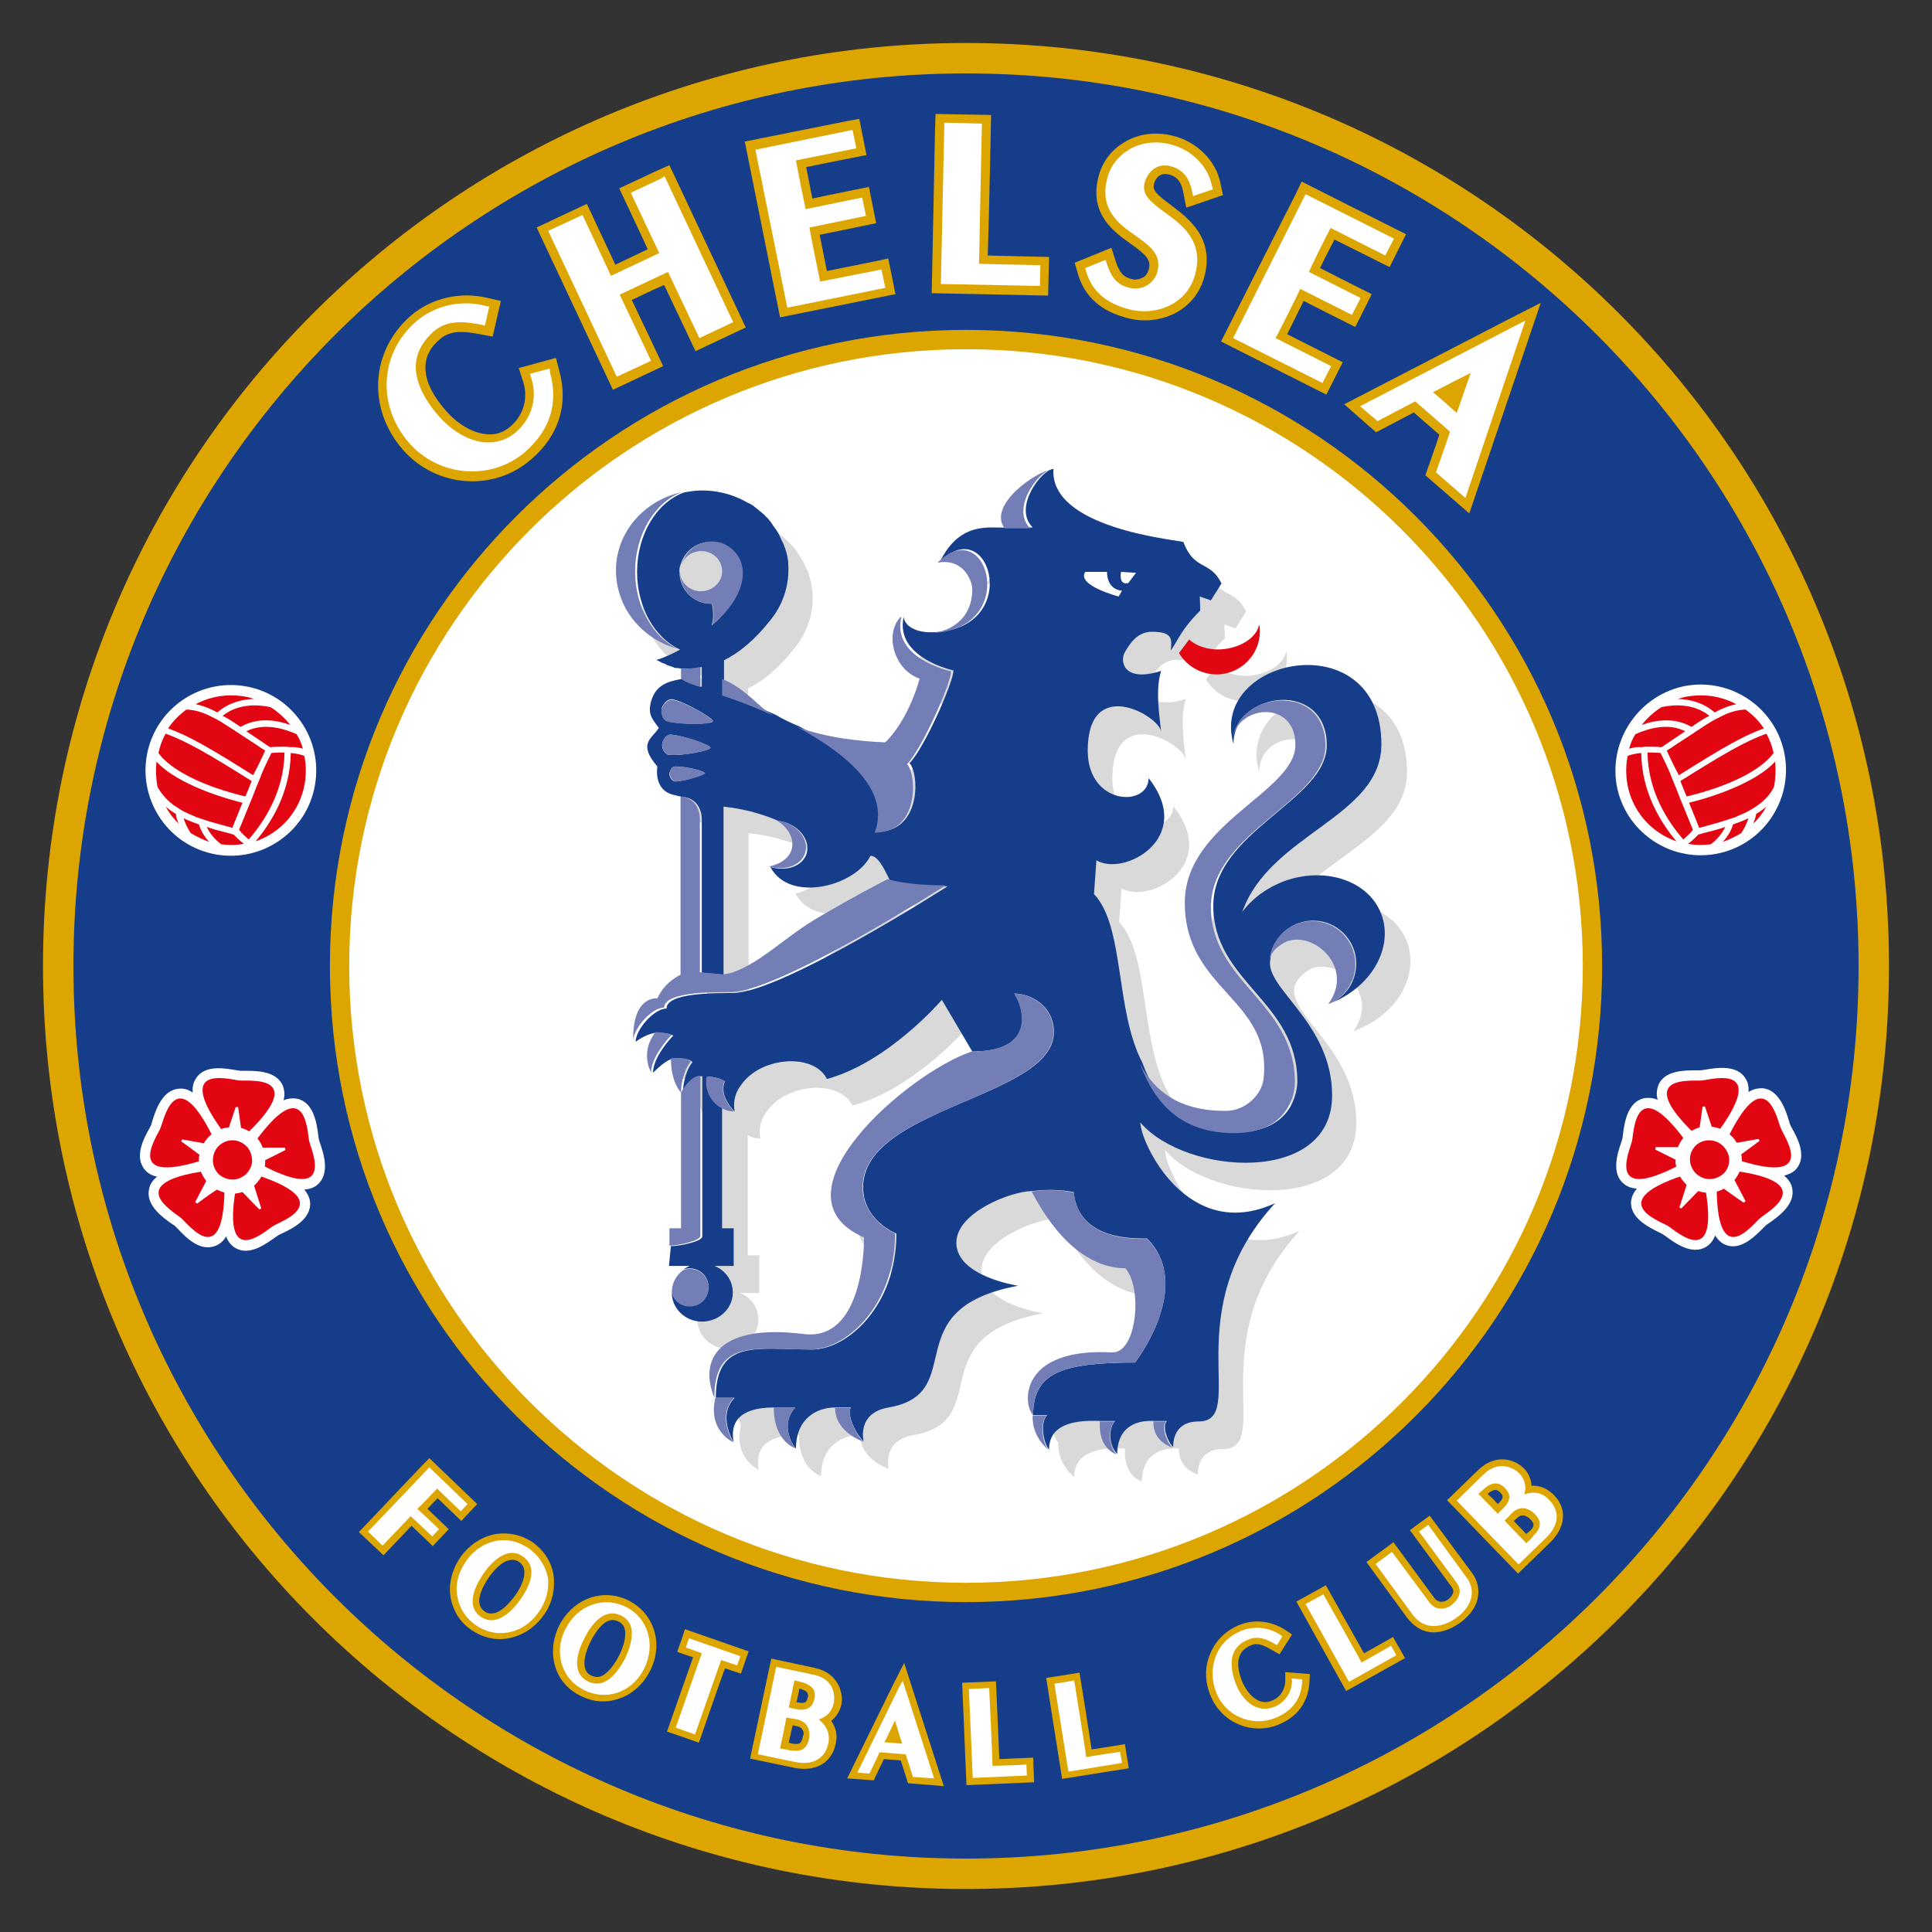 <?xml version="1.0" encoding="utf-8"?>
<!-- Generator: Adobe Illustrator 26.0.1, SVG Export Plug-In . SVG Version: 6.00 Build 0)  -->
<svg version="1.1" id="Layer_1" xmlns="http://www.w3.org/2000/svg" xmlns:xlink="http://www.w3.org/1999/xlink" x="0px" y="0px"
	 viewBox="0 0 400 400" style="enable-background:new 0 0 400 400;" xml:space="preserve">
<rect x="0" y="0" width="400" height="400" fill="#333333" stroke="none"/>
<style type="text/css">
	.st0{fill:#DDA500;}
	.st1{fill:#153D89;}
	.st2{fill:#FFFFFF;}
	.st3{fill:#D9D9D9;}
	.st4{fill:#E20613;}
	.st5{fill:#737DB6;}
</style>
<g>
	<g>
		<g>
			<g>
				<g>
					<path class="st0" d="M391.1,200c0,105.6-85.6,191.1-191.1,191.1C94.4,391.1,8.9,305.6,8.9,200C8.9,94.4,94.4,8.9,200,8.9
						C305.6,8.9,391.1,94.4,391.1,200"/>
					<path class="st1" d="M384.8,200c0,102-82.7,184.8-184.8,184.8C98,384.8,15.2,302,15.2,200C15.2,98,98,15.2,200,15.2
						C302,15.2,384.8,98,384.8,200"/>
					<path class="st0" d="M331.7,200c0,72.7-58.9,131.7-131.7,131.7c-72.7,0-131.7-58.9-131.7-131.7c0-72.7,59-131.7,131.7-131.7
						C272.7,68.3,331.7,127.3,331.7,200"/>
					<path class="st2" d="M327.7,200c0,70.5-57.2,127.7-127.7,127.7c-70.5,0-127.7-57.2-127.7-127.7S129.5,72.3,200,72.3
						C270.5,72.3,327.7,129.5,327.7,200"/>
					<path class="st0" d="M90.6,310.2c1.4,1.3,4.9,4.7,4.9,4.7l3.3-3.5l-9.9-9.5l-1.3,1.3l-13.3,14l5.1,4.8c0,0,4.3-4.5,5.8-6.1
						c1.3,1.2,4.4,4.2,4.4,4.2l3.3-3.5c0,0-3.1-3-4.4-4.2C89.3,311.5,89.8,311,90.6,310.2"/>
					<path class="st0" d="M114.6,326.1c-0.4-2.7-2-5.1-4.2-6.7c-2.3-1.6-5-2.2-7.7-1.8c-2.9,0.5-5.5,2.2-7.3,4.7
						c-1.8,2.6-2.6,5.6-2.1,8.5c0.5,2.7,1.9,5,4.2,6.6c2.3,1.6,5,2.3,7.7,1.8c2.9-0.5,5.5-2.2,7.3-4.7c1.5-2,2.2-4.4,2.2-6.7
						C114.7,327.3,114.7,326.7,114.6,326.1 M100.3,333.6c-2.3-1.6-0.4-5.1,0.9-7c1.3-1.9,4-4.8,6.3-3.2c2.4,1.7,0.2,5.5-0.9,7
						C105.5,331.9,102.7,335.3,100.3,333.6z"/>
					<path class="st0" d="M130.2,331.4c-5.3-2.7-11.5-0.5-14.4,5.1c-1.4,2.8-1.7,5.9-0.8,8.7c0.8,2.6,2.7,4.7,5.2,5.9
						c2.5,1.3,5.3,1.5,7.9,0.6c2.8-0.9,5.1-3,6.5-5.8C137.4,340.4,135.5,334.1,130.2,331.4 M124.3,347.1c-0.6,0.2-1.2,0.1-1.9-0.2
						c-1.1-0.5-1.4-1.5-1.4-2.6c0-1.5,0.7-3.3,1.3-4.5c1.1-2.1,3.2-5.4,5.7-4.1c0.7,0.3,1.1,0.8,1.3,1.4c0.4,1.3,0,3.4-1.1,5.6
						C127,345.1,125.5,346.7,124.3,347.1z"/>
					<path class="st0" d="M141.2,339.2l-1,2.8c0,0,2.5,0.9,3.3,1.1c-1,2.8-5.4,15.4-5.4,15.4l6.6,2.3c0,0,4.4-12.7,5.4-15.4
						c0.8,0.3,3.3,1.1,3.3,1.1l1.6-4.6l-13.2-4.6L141.2,339.2"/>
					<path class="st0" d="M168.6,345.3l-8.9-1.9l-0.4,1.8l-4,18.9l9.1,1.9c2.9,0.6,4.8-0.1,5.9-0.8c1.4-0.9,2.4-2.4,2.7-4.1
						c0.1-0.5,0.2-0.9,0.2-1.4c0-1.3-0.4-2.4-1.1-3.4c1-0.8,1.8-2,2.1-3.4c0.1-0.4,0.1-0.8,0.1-1.2
						C174.2,349.2,172.8,346.2,168.6,345.3 M166.2,359.7c-0.1,0.4-0.3,1-0.6,1.2c-0.3,0.2-0.9,0.2-1.6,0.1c0,0-0.3-0.1-0.7-0.2
						c0.3-1.4,0.5-2.3,0.8-3.6c0.4,0.1,0.9,0.2,0.9,0.2c1.2,0.2,1.4,1.1,1.4,1.7C166.2,359.4,166.2,359.6,166.2,359.7z M165.5,349.6
						c0.8,0.2,1.4,0.5,1.6,0.8c0.1,0.2,0.2,0.4,0.2,0.6c0,0.2,0,0.3-0.1,0.5c-0.1,0.6-0.3,1.3-1.8,1c0,0-0.2,0-0.5-0.1
						C165.2,351.3,165.3,350.8,165.5,349.6z"/>
					<path class="st0" d="M185.1,348.4l-9.7,19.8l5.5,0.4c0,0,1.5-3.2,2.1-4.4c1.2,0.1,2.3,0.2,3.5,0.3c0.4,1.3,1.5,4.7,1.5,4.7
						l7.4,0.6l-8.2-25.5L185.1,348.4"/>
					<path class="st0" d="M206.9,364.2c-0.1-2.9-0.7-16.1-0.7-16.1l-7,0.3l0.9,21.2l14-0.6l-0.2-5.1
						C213.9,363.9,208.9,364.1,206.9,364.2"/>
					<path class="st0" d="M226,362.2c-0.4-2.9-2.5-15.9-2.5-15.9l-1.8,0.3l-5.1,0.8l3.3,20.9l13.8-2.2l-0.8-5
						C233,361.1,228,361.9,226,362.2"/>
					<path class="st0" d="M266.1,348.1c-0.1,1.8-1.1,3.4-2.8,4c-0.9,0.4-1.8,0.4-2.7,0c-1.4-0.6-2.6-2.1-3.4-3.9
						c-0.9-2.2-1.1-4.1-0.5-5.5c0.4-0.9,1.2-1.6,2.4-2.1c1.3-0.5,2.5,0,4.2,1l1.6,0.9l2.6-4.1l-1.5-1c-2.8-1.8-6.3-2.2-9.3-1
						c-2.8,1.1-5,3.2-6.1,5.9c-1.2,2.7-1.2,5.8,0,8.7c2.2,5.6,8.5,8.3,14,6.1c4-1.6,6.2-4.6,6.5-8.7l0.1-1.8l-5.1-0.4L266.1,348.1"
						/>
					<path class="st0" d="M282.4,342.3c-1.4-2.5-7.9-14.1-7.9-14.1l-1.6,0.9l-4.5,2.5l10.3,18.5l12.2-6.8l-2.5-4.4
						C288.5,338.9,284.2,341.3,282.4,342.3"/>
					<path class="st0" d="M296,313.8l-1.5,1.1l-2.6,1.9l8.6,11.7c0.4,0.5,0.4,0.9,0.4,1.1c-0.1,0.6-0.7,1.3-1.3,1.7
						c-0.3,0.2-0.9,0.4-1.5,0.3c-0.4-0.1-0.8-0.3-1.1-0.7l-8.5-11.6l-5.6,4.1l8.4,11.5c1.3,1.7,2.8,2.7,4.6,3c2,0.3,4.3-0.4,6.5-2
						c4.4-3.2,4.4-7.5,2.4-10.2L296,313.8"/>
					<path class="st0" d="M321.7,309.5c-1.3-1.3-2.9-2-4.6-1.9c-0.1-1.3-0.6-2.6-1.6-3.6c-1.8-1.8-5.7-3.2-9.4,0.3l-6.5,6.3
						l14.7,15.2l6.7-6.5c2.1-2.1,2.6-4.1,2.6-5.3C323.7,312.5,323,310.8,321.7,309.5 M310.6,309c0.2,0.2,0.5,0.5,0.5,0.9
						c0,0.3-0.2,0.7-0.7,1.2c0,0-0.1,0.1-0.3,0.3c-0.8-0.9-1.2-1.3-2.1-2.1C309.5,308,310.1,308.5,310.6,309z M314.1,314.3
						c1.2-1.2,2.3-0.1,2.7,0.2c0.3,0.3,0.7,0.8,0.7,1.2c0,0,0,0,0,0c0,0.4-0.3,0.9-0.9,1.4c0,0-0.3,0.2-0.6,0.5
						c-1-1-1.6-1.7-2.6-2.7C313.7,314.6,314.1,314.3,314.1,314.3z"/>
					<path class="st2" d="M90.5,308.2c0.6,0.6,4.9,4.7,4.9,4.7l1.4-1.5l-7.9-7.6l-0.3,0.3l-12.4,13l3,2.9c0,0,5.3-5.5,5.8-6.1
						c0.6,0.5,4.5,4.2,4.5,4.2l1.4-1.5c0,0-3.9-3.7-4.5-4.2C87,311.9,90,308.7,90.5,308.2"/>
					<path class="st2" d="M109.5,320.6c-2-1.4-4.3-2-6.6-1.6c-2.5,0.4-4.8,1.9-6.4,4.2c-1.6,2.3-2.3,4.9-1.8,7.4
						c0.4,2.3,1.7,4.4,3.7,5.8c2,1.4,4.3,2,6.7,1.6c2.5-0.4,4.8-1.9,6.4-4.2c1.3-1.8,2-3.9,2-5.9c0-0.5,0-1-0.1-1.5
						C112.8,324,111.5,322,109.5,320.6 M107.7,331.2c-1.3,1.9-4.8,5.9-8.2,3.5c-3.4-2.4-0.7-7,0.6-8.9c1.3-1.9,4.8-6,8.2-3.5
						C111.8,324.7,109.1,329.3,107.7,331.2z"/>
					<path class="st2" d="M129.6,332.7c-4.6-2.3-10-0.4-12.5,4.5c-1.3,2.5-1.5,5.2-0.7,7.6c0.7,2.2,2.3,4,4.5,5.1
						c2.2,1.1,4.6,1.3,6.8,0.6c2.4-0.8,4.5-2.6,5.7-5.1C135.8,340.5,134.2,335,129.6,332.7 M121.7,348.1c-3.8-1.9-1.8-6.9-0.7-8.9
						c1-2.1,3.8-6.6,7.6-4.7c1,0.5,1.7,1.2,2,2.2c0.7,2.3-0.5,5.2-1.2,6.7c-0.8,1.5-2.4,4.2-4.7,5
						C123.7,348.7,122.7,348.6,121.7,348.1z"/>
					<path class="st2" d="M142.5,339.6l-0.5,1.5c0,0,2.6,0.9,3.3,1.2c-0.3,0.8-5.4,15.4-5.4,15.4l4,1.4c0,0,5.1-14.6,5.4-15.4
						c0.7,0.2,3.3,1.1,3.3,1.1l0.7-1.9l-10.6-3.7L142.5,339.6"/>
					<path class="st2" d="M168.3,346.7l-7.6-1.6l-0.1,0.5l-3.7,17.6l7.7,1.6c2,0.4,3.6,0.2,4.8-0.6c1.1-0.7,1.8-1.8,2.1-3.3
						c0.1-0.4,0.1-0.8,0.1-1.1c0-1.5-0.8-2.8-2.1-3.8c1.6-0.5,2.7-1.6,3.1-3.3c0.1-0.3,0.1-0.6,0.1-0.9
						C172.8,349.9,171.9,347.4,168.3,346.7 M165.7,348.2c1.3,0.3,2.1,0.8,2.6,1.4c0.3,0.4,0.4,0.9,0.4,1.4c0,0.3,0,0.5-0.1,0.8
						c-0.5,2.3-2.4,2.3-3.5,2.1c0,0-1.2-0.2-1.8-0.4c0.2-0.7,1-4.9,1.2-5.6C165,348,165.7,348.2,165.7,348.2z M165.1,356
						c2.1,0.5,2.5,2.1,2.5,3.2c0,0.4-0.1,0.8-0.1,0.8c-0.2,1-0.6,1.7-1.2,2.1c-0.6,0.4-1.5,0.5-2.7,0.3c0,0-1.4-0.3-2.1-0.4
						c0.2-0.8,1.2-5.6,1.3-6.4C163.5,355.7,165.1,356,165.1,356z"/>
					<path class="st2" d="M186.3,349l-8.8,18l2.5,0.2c0,0,1.9-3.9,2.1-4.4c0.5,0,4.8,0.4,5.4,0.4c0.2,0.5,1.5,4.7,1.5,4.7l4.4,0.3
						l-6.5-20.2L186.3,349 M185.3,356.2c0.4,1.4,1.2,4,1.5,4.8c-0.9-0.1-2.9-0.2-3.7-0.3C183.5,360,184.7,357.5,185.3,356.2z"/>
					<path class="st2" d="M205.5,365.6c0-0.9-0.7-16.1-0.7-16.1l-0.4,0l-3.8,0.2l0.8,18.4l11.2-0.5l-0.1-2.3
						C212.6,365.4,206.4,365.6,205.5,365.6"/>
					<path class="st2" d="M224.9,363.8c-0.1-0.9-2.5-15.9-2.5-15.9l-0.4,0.1l-3.7,0.6l2.9,18.2l11.1-1.8l-0.4-2.3
						C231.8,362.7,225.7,363.6,224.9,363.8"/>
					<path class="st2" d="M267.5,348.1c-0.1,2.4-1.5,4.4-3.7,5.3c-1.3,0.5-2.5,0.5-3.8,0c-1.7-0.7-3.2-2.4-4.1-4.7
						c-1-2.6-1.2-4.8-0.5-6.5c0.6-1.3,1.6-2.2,3.2-2.8c2-0.8,3.9,0.1,5.4,1l0.4,0.2l1.1-1.8l-0.4-0.3c-2.4-1.6-5.4-1.9-8-0.9
						c-2.5,1-4.4,2.8-5.3,5.1c-1,2.4-1,5.1,0,7.7c1.9,4.9,7.4,7.2,12.2,5.3c3.5-1.4,5.4-3.9,5.6-7.5l0-0.5l-2.2-0.2L267.5,348.1"/>
					<path class="st2" d="M281.9,344.2c-0.4-0.8-7.9-14.1-7.9-14.1l-0.4,0.2l-3.3,1.8l9,16.1l9.8-5.5l-1.1-2
						C288,340.8,282.6,343.8,281.9,344.2"/>
					<path class="st2" d="M295.7,315.7l-0.4,0.3l-1.5,1.1l7.8,10.6c0.5,0.7,0.7,1.4,0.6,2.1c-0.2,1.3-1.3,2.2-1.8,2.6
						c-0.5,0.4-1.6,0.8-2.5,0.6c-0.8-0.1-1.5-0.6-2-1.3l-7.7-10.4l-3.4,2.5l7.6,10.4c1,1.4,2.3,2.2,3.7,2.4c2.3,0.3,4.4-0.9,5.5-1.7
						c3.7-2.7,3.7-6.1,2.1-8.2L295.7,315.7"/>
					<path class="st2" d="M320.7,310.5c-1.4-1.5-3.2-1.8-5.1-1.1c0.1-0.4,0.2-0.9,0.2-1.3c0-1.1-0.4-2.2-1.3-3.1
						c-1.2-1.2-4.3-2.7-7.4,0.3l-5.5,5.4l12.8,13.2l5.7-5.5c1.4-1.4,2.2-2.9,2.2-4.3C322.3,312.8,321.8,311.6,320.7,310.5
						 M312.5,309.9c0,0.9-0.6,1.7-1.1,2.2c0,0-0.8,0.8-1.3,1.3c-0.5-0.5-3.5-3.6-4-4.1c0.3-0.3,0.9-0.8,0.9-0.8
						c1.7-1.7,3.3-1.8,4.6-0.4C312.2,308.7,312.5,309.4,312.5,309.9z M316,319.5c-0.5-0.5-4-4.1-4.5-4.7c0.5-0.4,1.6-1.6,1.6-1.6
						c2.3-2.2,4.5,0.1,4.6,0.2c0.7,0.7,1.1,1.4,1.1,2.1c0,0,0,0,0,0c0,0.8-0.4,1.6-1.3,2.4C317.6,318,316.5,319.1,316,319.5z"/>
					<path class="st0" d="M115.1,74.1l-7.7,2.1l0.9,2.8c1.1,3.4,0.1,6.9-2.5,9.2c-1.5,1.3-3.1,1.9-5,1.7c-2.8-0.2-6-2-8.5-4.9
						c-3-3.4-4.4-6.6-4.2-9.4c0.1-2,1.1-3.8,3-5.4c2.1-1.8,4.7-1.7,8.3-1l2.6,0.5l1.7-7.4l-2.7-0.6c-5.7-1.4-11.7,0-16,3.7
						c-8.3,7.3-9,19.2-1.6,27.7c6.9,7.9,18.9,8.8,26.7,1.9c5.6-4.9,7.6-11.2,5.7-18.2L115.1,74.1"/>
					<path class="st0" d="M136.1,35.3l-7.9,3.7c0,0,4.4,9.3,5.9,12.6c-2.3,1.1-4.4,2.1-6.7,3.2c-1.5-3.2-5.9-12.6-5.9-12.6
						l-10.4,4.9l15.8,33.6l10.4-4.9c0,0-4.9-10.4-6.5-13.7c2.3-1.1,4.4-2.1,6.7-3.1c1.6,3.4,6.5,13.7,6.5,13.7l10.4-4.9l-15.8-33.6
						L136.1,35.3"/>
					<path class="st0" d="M171.2,56.1c-0.5-2.5-1-5-1.5-7.5c3.2-0.6,11.7-2.4,11.7-2.4l-1.5-7.5c0,0-8.5,1.7-11.7,2.4
						c-0.5-2.3-0.8-4.2-1.3-6.5c3.3-0.7,12.5-2.5,12.5-2.5l-1.5-7.5l-2.7,0.5l-21,4.2l7.3,36.4l23.9-4.8l-1.5-7.4
						C183.9,53.6,174.6,55.4,171.2,56.1"/>
					<path class="st0" d="M205.2,23.8l-11.5-0.2l-0.1,2.8l-0.7,34.3l24.1,0.5l0.2-8c0,0-9.3-0.2-12.7-0.3
						C204.7,48.3,205.2,23.8,205.2,23.8"/>
					<path class="st0" d="M242.5,42.5c-3-2.2-3.9-3.1-3.6-4.3c0.1-0.6,0.8-2.6,3-2.1c1.3,0.3,2.6,1,3.1,3.8l0.6,3.1l7.6-2.6
						l-0.5-2.4c-0.9-4.7-4.9-8.7-9.9-9.9c-3.6-0.9-7.2-0.4-10.1,1.4c-2.7,1.6-4.6,4.2-5.3,7.2c-1.9,7.6,3.2,11.3,6.6,13.7
						c3.5,2.5,4.4,3.5,3.8,5.5c-0.2,0.6-0.5,1.2-1.1,1.5c-0.7,0.4-1.6,0.6-2.3,0.4c-1.8-0.4-2.6-1.3-3.4-3.7l-0.9-2.8l-7.6,3.1
						l0.7,2.4c1.4,4.7,4.8,7.7,10.4,9.1c6.3,1.6,13.9-1.3,15.8-8.8C251.4,49.1,246,45.2,242.5,42.5"/>
					<path class="st0" d="M269.9,62.3c2.9,1.5,10.7,5.4,10.7,5.4l3.4-6.8c0,0-7.8-3.9-10.7-5.4c1-2.1,1.9-3.8,3-5.9
						c3,1.5,11.4,5.7,11.4,5.7l3.4-6.8l-21.6-10.9l-1.2,2.5l-15.5,30.6l21.8,11L278,75c0,0-8.5-4.3-11.5-5.8
						C267.6,66.9,268.8,64.6,269.9,62.3"/>
					<path class="st0" d="M312.9,65.8l-34.6,17.9l6.6,5.8c0,0,5.7-3,7.8-4.1c1.5,1.3,3.8,3.3,5.3,4.6c-0.7,2.2-2.9,8.4-2.9,8.4
						l9.1,7.9l14.8-43.6L312.9,65.8"/>
					<path class="st2" d="M113.8,76.3l-4.1,1.1l0.3,0.9c1.3,4.1,0.1,8.3-3.1,11.1c-1.8,1.6-4,2.3-6.3,2.2c-3.3-0.2-6.9-2.2-9.8-5.5
						c-3.3-3.8-4.9-7.5-4.7-10.7c0.2-2.5,1.4-4.7,3.6-6.7c2.9-2.6,6.6-2.1,9.8-1.5l0.9,0.2l0.9-3.9l-0.9-0.2
						c-5.1-1.3-10.5,0-14.3,3.3c-7.5,6.6-8.1,17.4-1.4,25.1c6.2,7.1,17.1,7.9,24.1,1.8c5.1-4.5,6.8-10,5.1-16.3L113.8,76.3"/>
					<path class="st2" d="M136.8,37l-6.2,2.9c0,0,5.2,11.1,5.9,12.5c-1.3,0.6-8.7,4.1-10,4.7c-0.7-1.5-5.9-12.6-5.9-12.6l-7.1,3.3
						l14.2,30.2l7.1-3.3c0,0-5.8-12.3-6.5-13.7c1.3-0.6,8.7-4.1,10-4.7c0.7,1.5,6.5,13.7,6.5,13.7l7-3.3l-14.2-30.2L136.8,37"/>
					<path class="st2" d="M169.8,58.3c-0.3-1.5-2-9.7-2.2-11.2c1.5-0.3,11.7-2.4,11.7-2.4l-0.8-3.8c0,0-10.2,2.1-11.7,2.4
						c-0.3-1.4-1.8-8.7-2-10.1c1.6-0.3,12.5-2.5,12.5-2.5l-0.8-3.8l-20.1,4.1l6.6,32.7l20.3-4.1l-0.8-3.8
						C182.4,55.8,171.4,58,169.8,58.3"/>
					<path class="st2" d="M203.3,25.6l-7.8-0.2l0,0.9l-0.7,32.5l20.5,0.4l0.1-4.3c0,0-11.1-0.2-12.7-0.3
						C202.7,53,203.3,25.6,203.3,25.6"/>
					<path class="st2" d="M242.3,34.4c2.5,0.6,3.9,2.3,4.5,5.2l0.2,1l4.1-1.4l-0.2-0.8c-0.8-4-4.2-7.4-8.5-8.5
						c-3.1-0.8-6.2-0.4-8.7,1.1c-2.3,1.4-3.9,3.5-4.5,6.1c-1.6,6.4,2.6,9.4,5.9,11.7c3.4,2.4,5.4,4.1,4.5,7.5
						c-0.3,1.4-1.3,2.2-2,2.7c-1.1,0.7-2.5,0.9-3.7,0.6c-2.5-0.6-3.7-1.9-4.7-4.9l-0.3-0.9l-4.2,1.7l0.2,0.8c1.2,4,4.2,6.6,9.1,7.8
						c5.4,1.3,11.9-1.1,13.5-7.5c1.7-6.7-2.7-10-6.3-12.6c-3-2.2-4.9-3.7-4.2-6.2C237.6,35.6,239.5,33.7,242.3,34.4"/>
					<path class="st2" d="M275.5,47.2c1.4,0.7,11.3,5.7,11.3,5.7l1.8-3.5l-18.3-9.2l-0.4,0.8l-14.6,29l18.5,9.3l1.8-3.5
						c0,0-10.1-5.1-11.5-5.8c0.7-1.3,4.5-8.8,5.1-10.2c1.4,0.7,10.7,5.4,10.7,5.4l1.8-3.5c0,0-9.3-4.7-10.7-5.4
						C271.5,55.1,274.8,48.4,275.5,47.2"/>
					<path class="st2" d="M313.8,67.4l-32.2,16.7l3.6,3.1c0,0,6.8-3.6,7.8-4.1c0.8,0.7,6.5,5.6,7.2,6.3c-0.3,1-2.9,8.4-2.9,8.4
						l6.1,5.3l12.4-36.7L313.8,67.4 M296.7,81.2c1.5-0.8,5.4-2.8,7.8-4c-0.9,2.5-2.3,6.7-2.9,8.3C300.4,84.4,297.9,82.2,296.7,81.2z
						"/>
					<path class="st3" d="M291.3,195c-2.6-7-11.7-10-20.3-6.8c-3.6,1.3-6.5,3.6-8.5,6.3c5.7-16.2,28.8-19.6,28.8-34.7
						c0-25.3-35.9-18.2-30.6,0c0-8.2,13.1-9.8,13.1,0c0,9.8-22.9,16.2-22.9,32.7c0,18.2,18.2,19.9,16.3,36.5
						c-0.3,2.9-3.4,6.6-7.9,6.6c-27.9,0-17.9-34.3-27.6-44.7l0.5-7c5.6,3.4,20.6-4.6,10.7-17c0,6.1-12.6,5.7-12.6-5.7
						c0-15.5,14.5-7.4,15.2-4c-0.7-5.6-1-9.2,0-12.5c-7.8,2.5-8.5-2-7.5-3.7c1.1-2,2.6-4.4,5.7-4.4c1.6,0,2.6,0.2,3.2,0.6
						c1,0.7,1.7-0.9,1.5,0.6c0.8-1.3,0.5,0.3,1.3-1c0.8-1.3,1.9-2.7,3.9-4.6l-0.1-2.9l2.3,0.8l2.2-3.5c-2.4-4.9-5.6-2.5-7.9-8.6
						c-2-0.5-32.6,2.8-31.8-9.4c-2.5,0-8.4,1.4-4.8,6.4c-2.9,0.3-4.9-2.9-9.2,5.9c5.4-1,2.6,5,2.6,6.7c0,11.1-14.8,10.9-14.8,5.7
						c-3.6,3.5-1.5,11,3.8,12.9c0,0-2,8.1-7.1,13.2c-7.5-0.3-19.5-1.6-26.5-8.1c-3-2.8-5.4-4.4-7.4-5.1v-3.7c3-1.4,6.2-4,9.6-8.3
						c2.6-3.2,4.1-7.3,3.7-11.7c-0.1-0.5-0.1-1-0.2-1.5c0-0.2-0.1-0.3-0.1-0.5c-0.1-0.4-0.2-0.7-0.3-1c0-0.2-0.1-0.3-0.1-0.5
						c-0.1-0.3-0.2-0.7-0.4-1c-0.1-0.1-0.1-0.3-0.2-0.4c-0.2-0.4-0.4-0.9-0.6-1.3c-0.1-0.2-0.2-0.3-0.3-0.5
						c-0.2-0.3-0.3-0.5-0.5-0.8c-0.1-0.2-0.3-0.4-0.4-0.6c-0.1-0.2-0.3-0.4-0.4-0.6c-0.2-0.2-0.3-0.4-0.5-0.6
						c-0.1-0.1-0.2-0.3-0.4-0.4c-0.4-0.5-0.9-0.9-1.4-1.4c0,0-0.1-0.1-0.1-0.1c-0.3-0.2-0.6-0.5-0.9-0.7c-0.1-0.1-0.2-0.1-0.2-0.2
						c-0.3-0.2-0.6-0.4-1-0.6c0,0,0,0-0.1,0c-3.2-1.9-7-2.9-11-2.6c-9.7,0.8-16.9,8.9-16.1,18.1c0.6,7.2,5.9,12.9,12.8,14.7
						c-2.4,1.3-4.5,2.1-4.9,2.1c0.1,0,0.2,0.1,0.3,0.2c0,0,0.1,0,0.1,0.1c0.1,0.1,0.2,0.1,0.3,0.2c0,0,0.1,0,0.1,0
						c0.2,0.1,0.3,0.2,0.5,0.2c0,0,0.1,0,0.1,0c0.2,0.1,0.3,0.2,0.5,0.2c0,0,0.1,0,0.2,0.1c0.4,0.2,0.9,0.3,1.4,0.5
						c0.1,0,0.2,0,0.2,0.1c0.2,0.1,0.4,0.1,0.6,0.2c0.1,0,0.1,0,0.2,0c0.3,0.1,0.6,0.1,0.9,0.1c0,0,0.1,0,0.1,0v2.1
						c-0.1,0-0.2,0-0.3,0.1c-3.2,0.5-5.2,1.5-6.1,4.3c-0.9,2.8,0,3.8,1.5,5.8c-1.2,2.2-4.5,3.1-0.3,8c-0.3,1.9,0.1,4.8,2.8,5.7
						c0.9,0.3,1.6,0.5,2.4,0.6l0,36.9c-2.7,1.4-4,3.2-4.8,4.9c0,0-2.2-4.8-2,4.7c2.5-1.9,1.5,2.2,1.5,2.2c-3.4,4.3,0.9,4.1,0.9,4.1
						c2.9-2.9,2.3,1.3,2.3,1.3c0,5.1,2.1,7.1,2.1,7.1v28.1l-2.5,0l0,7.8l4.3,0c-2.4,1-4,3.4-3.8,6c0.3,3.3,3.3,5.8,6.8,5.5
						c3.5-0.3,6.1-3.2,5.8-6.5c-0.2-2.3-1.7-4.2-3.8-5l4,0l0-7.8l-2.4,0l0-24.9c0.5,0.3,1,0.5,1.6,0.6c0.2,0,0.5,0.1,0.7,0.1
						c0.1,0,0.2,0,0.3,0c-0.6-3.3,1.3-5.5,1.3-5.5c1-1.5,2.5-2.7,4.1-3.5c5-2.5,11.7-1.9,13.7,2.2c12.8-3.4,23.8-16.2,23.8-16.2
						l6.3,10.7c-13.4,4.5-42.4,29.8-22.2,38.5c0,2.5-0.3,21.5-12.5,20c-17.5-2.2-21.8,5.1-18.5,13.2c-1.6,6.9,3.7,9.2,3.7,9.2
						c-0.8-4,1.1-7.2,8.3-7.2c0,7.2,4.6,8.5,4.6,8.5c0-6.2,4.3-8.5,8.1-8.5c0,5.1,5.9,7,5.9,7s-1.5-5.9,5.2-7
						c16.9-3,1-20.4,26.8-25.2c0,0-12.8-1.9-12.8-8.9c0-6.4,11.6-10.7,15.6-10.7c8.2,15.7,17.1,15.8,19.4,15.9
						c3.6,4.1,2.4,17.7-2.8,17.5c-19.2-1-18.5,10.6-16.3,13c-0.2,4.5,3.3,7.1,3.3,7.1c0-4.9,4.6-6.2,10.5-5.9
						c-0.3,5.9,3.5,6.8,3.5,6.8c0.1-6,4.5-7,7.7-6.8c-0.2,4.2,3.9,5.4,3.9,5.4s-0.4-5.3,5.2-5.3c10.6,0-4.8-22.7,15.9-45.2
						c-18.2,8.4-27.9-12.6-27.9-16.7c9.3,10.9,39.6,13.1,39.6-5.6c0-17.8-19.6-24.5-10.4-31.3c5.3-4,15.8,4,9.8,12.3
						C289.2,210.3,293.9,202,291.3,195 M175.1,195.5c-6.9,4-11.5,9.1-17.7,11.4c-0.9,0.3-1.7,0.4-2.4,0.4v-34.8
						c1.7,0.2,6,0.7,11,2.8c5,2.7,5,8.3-1.3,9.7c4,7.6,17.7,3.9,20.7-2.3c1.5-0.1,2.8,2.5,4,5C187.5,188.6,183.5,190.6,175.1,195.5z
						 M251.8,137.8c-0.8,1-1.5,2-2.1,2.9c1.7,2.9,5,4.7,8.6,4.4c5-0.5,8.6-4.9,8.1-9.8c0-0.2-0.1-0.3-0.1-0.5
						c-0.5,2.6-3.6,4.7-7.4,5.1C256,140.1,253.4,139.3,251.8,137.8z"/>
					<path class="st1" d="M141.1,116.8C141.1,116.8,141.1,116.9,141.1,116.8L141.1,116.8c0.1-0.2,0.1-0.3,0.2-0.5
						C141.2,116.5,141.1,116.7,141.1,116.8 M141.4,262.9C141.4,262.9,141.4,262.9,141.4,262.9L141.4,262.9
						C141.4,262.9,141.4,262.9,141.4,262.9z M141.2,102L141.2,102L141.2,102z M138.5,262.1l4.3,0c-0.5,0.2-1,0.5-1.4,0.8
						c0.4-0.2,0.9-0.3,1.4-0.3c2.2,0,3.9,1.7,3.9,3.9c0,2.1-1.7,3.9-3.9,3.9c-1.7,0-3.2-1.1-3.7-2.7v0.4c0.3,3.3,3.3,5.8,6.8,5.5
						c3.5-0.3,6.1-3.2,5.8-6.5c-0.2-2.3-1.7-4.2-3.8-5l4,0l0-7.8l-2.4,0v-24.9c-2.3-1.2-3.6-3.8-3.1-6.5c1.5,0,2.8,0.4,3.7,1
						c-1.4,3,2,6.2,2,6.2c-0.6-3.3,1.3-5.4,1.3-5.4c1-1.5,2.5-2.7,4.1-3.5c5-2.5,11.7-1.9,13.7,2.2C184,219.9,195,207,195,207
						l6.3,10.7c14.8,0,9.6-11.1,8.7-12c3.4,0,8.2,2.5,8.2,8c0,13.6-39.5,15.5-39.5,32.1c0,6.9,6.9,9.6,6.9,9.6
						c0,15.1-10.3,24-17.4,24c-11.3,0-20-2.3-20,10h3.9c-3.7,3.7-0.2,9.2-0.2,9.2c-0.8-4,1.1-7.2,8.3-7.2h4.5
						c-2.9,2.9-1.2,7.2,0.1,8.5c0-6.2,4.3-8.5,8.1-8.5c1.4,0,3.3,0,3.3,0c-0.9,0.9,0.5,4.9,2.6,7c0,0-1.5-5.9,5.2-7
						c16.9-3,1-20.4,26.8-25.2c0,0-12.8-1.9-12.8-8.9c0-6.4,11.6-10.7,15.6-10.7c3.1-0.4,6.1-0.3,8.7,0.2c1,10.1,12.7,9.6,15.2,9.6
						c9.8,9.9-2.5,25.7-2.5,25.7c-15.1,0-21.1,2.1-21.1,10.9h2.9c-1.6,1.6-0.7,6,0.4,7.1c0-4.9,4.6-6.2,10.6-5.9h3.1
						c-1.5,1.5-1.3,5.2,0.4,6.8c0.1-6,4.5-7,7.7-6.8h2.6c-1,1,0,4.1,1.3,5.4c0,0-0.4-5.3,5.2-5.3c10.6,0-4.8-22.7,15.9-45.2
						c-18.2,8.4-27.9-12.6-27.9-16.7c9.3,10.9,39.7,13.1,39.7-5.6c0-15.1-14-22.2-12.8-28.1c0.4-4.6,4.2-8.1,8.9-8.1
						c4.9,0,8.9,4,8.9,8.9c0,3.8-2.3,7-5.6,8.3c0,0,0,0,0,0c0,0,0,0,0,0c8.6-3.2,13.4-11.5,10.8-18.5c-2.6-7-11.7-10-20.3-6.8
						c-3.6,1.4-6.5,3.6-8.5,6.3c5.7-16.2,28.8-19.6,28.8-34.7c0-25.3-35.9-18.2-30.6,0c0-0.3,0-0.5,0-0.8c0.9-10.3,19.3-12.4,19.3,1
						c0,11.4-23.5,17.8-23.5,33.2c0,15.8,17.4,19.8,17.4,36.4c0,2-1,10.5-12.6,10.5c-11.1,0-16.5-6.2-19.5-14.4l0,0
						c-5.7-11-3.6-28.1-10-34.9l0.5-7c5.6,3.5,20.6-4.6,10.8-17c0,6.1-12.6,5.7-12.6-5.7c0-15.5,14.5-7.4,15.2-4
						c-0.7-5.6-1-9.2,0-12.5c-7.8,2.5-8.5-2-7.6-3.7c1.1-2,2.7-4.4,5.7-4.4c4.4,0,4.1,1.6,3.9,3.9c1.7-2.5,2.2-4.4,6.1-8.3l-0.1-2.9
						l2.3,0.8l2.2-3.5c-2.4-4.9-5.6-2.5-7.9-8.6c-2-0.5-27.7-2.9-26.9-15.1c-2.3,0-8.5,7.9-4.3,12.1c0,0-3.3,0-5.4,0
						c-2.9,0.3-9.5-1.7-13.8,7.1c10.6-10.6,17.4,14.6-2,14.6v0l0,0c-2.9,0-5.3-1.2-5.5-3.2c-1.9,8.5,10.3,11.1,10.3,11.1
						c0,2.5-6.1,16.2-9.1,19.2c2,2,2.6,14.2-6.7,14.2c3.4-9.1-6.5-16.7-16.1-21.8c0,0,0,0,0,0c-1.7-0.7-3.4-1.5-4.9-2.4
						c-5.9-2.7-10.7-4.2-10.7-4.2v-7.1c3-1.5,6.2-4,9.6-8.3c2.6-3.2,4-7.3,3.7-11.7c0-0.5-0.1-1-0.2-1.5c0-0.2-0.1-0.3-0.1-0.5
						c-0.1-0.4-0.2-0.7-0.3-1c0-0.2-0.1-0.3-0.2-0.5c-0.1-0.3-0.2-0.7-0.4-1c-0.1-0.1-0.1-0.3-0.2-0.4c-0.2-0.4-0.4-0.9-0.6-1.3
						c-0.1-0.2-0.2-0.3-0.3-0.5c-0.2-0.3-0.3-0.5-0.5-0.7c-0.1-0.2-0.3-0.4-0.4-0.6c-0.1-0.2-0.3-0.4-0.4-0.6
						c-0.2-0.2-0.3-0.4-0.5-0.6c-0.1-0.1-0.2-0.3-0.4-0.4c-0.4-0.5-0.9-0.9-1.4-1.3c-0.1,0-0.1-0.1-0.1-0.1
						c-0.3-0.2-0.6-0.5-0.9-0.7c-0.1-0.1-0.2-0.1-0.2-0.2c-0.3-0.2-0.6-0.4-1-0.6c0,0,0,0-0.1,0c-3.2-1.9-7-2.9-11-2.6
						c-0.9,0.1-1.7,0.2-2.5,0.4c-5.6,2.1-9.6,8.7-9.6,16.4c0,7.3,3.6,13.5,8.7,16c0.1,0,0.1,0,0.2,0.1c-2.4,1.3-4.5,2.1-4.9,2.1
						c0.1,0.1,0.2,0.1,0.3,0.2c0,0,0.1,0,0.1,0c0.1,0.1,0.2,0.1,0.3,0.2c0,0,0.1,0,0.1,0c0.1,0.1,0.3,0.2,0.5,0.3c0,0,0.1,0,0.1,0
						c0.2,0.1,0.3,0.1,0.5,0.2c0,0,0.1,0,0.1,0.1c0.4,0.2,0.9,0.3,1.4,0.5c0.1,0,0.1,0,0.2,0.1c0.2,0.1,0.4,0.1,0.6,0.1
						c0.1,0,0.2,0,0.2,0c0.3,0.1,0.6,0.1,0.9,0.1c0,0,0,0,0.1,0c1.8,0.2,4-0.3,4-0.3v4.1c-0.3,0-3.2-0.9-4-1.7c-0.1,0-0.2,0-0.3,0.1
						c-3.1,0.5-5.2,1.5-6.1,4.3c-0.9,2.8,0,3.8,1.5,5.8c-1.3,2.2-4.5,3.1-0.3,8c-0.3,1.9,0.1,4.8,2.8,5.7c0.9,0.3,1.6,0.4,2.4,0.6
						c1.6,0,4,1.3,4,4.7v31.7c1.5,0.1,3,0.3,4.5,0.4v-34.8c1.7,0.2,6,0.7,11,2.8c0.1,0,0.1,0.1,0.2,0.1c0,0,0,0,0,0
						c0.5,0.1,0.9,0.2,1.4,0.3c3.3,1,5.4,3.9,4.6,6.5c-0.8,2.6-4.1,3.8-7.5,2.8c4,7.6,17.7,3.9,20.7-2.3c1.5-0.1,2.8,2.5,4,5
						c0,0,3.4,1.3,12,1.3c0,0-34.5,22.1-44.5,22.1c-4.3,0-13.7,0-13.7,3.2c-2.6,0-6.4,4.4-6.4,6.9c2.5-1.9,4.5-1.9,4.5-1.9
						c2.1,0,3.3,0.6,3.3,0.6c-0.8,0.8-4.2,4.6-4.2,7.7c2.9-2.9,4.1-2.9,4.1-2.9s3-0.4,4.1,0.7c-0.7,0.7-2,3.3-2,6.4
						c0,0,1.8-3.5,4-3.5v33.2c0,1-4.6,2-6.5,2 M139.9,161.8c-0.9,0-1.3-1.1-1.3-1.5c0-0.4,0.3-1.5,1.1-1.6c2-0.1,6.1,0.9,6.1,1.3
						C145.9,160.4,142,161.7,139.9,161.8z M138.6,156.3c-1.2-0.1-1.6-1.7-1.5-2.2c0-0.5,0.7-2.1,1.8-2c2.8,0.2,8.2,2.2,8.2,2.7
						C147.1,155.4,141.4,156.5,138.6,156.3z M138.2,149.3c-1.2-0.3-1.3-2.1-1.2-2.7c0.2-0.6,1.1-2.1,2.4-1.8c3,0.8,8.4,4,8.2,4.5
						C147.4,150,141.1,150.1,138.2,149.3z M147.3,129.5c0.5-1.2,0.4-2.9,0.1-4.5c-0.1,0-0.1,0-0.2,0c-3.6,0-6.5-2.9-6.5-6.4
						c-0.1-0.6,0-1.2,0.2-1.7h0c0,0,0,0,0,0c0.8-2.7,3.2-4.7,6.2-4.7c3.6,0,6.4,2.9,6.4,6.5C153.7,122.7,150.8,126.5,147.3,129.5z"
						/>
					<path class="st4" d="M244.1,135.2c1.7,2.9,5,4.7,8.6,4.4c5-0.5,8.6-4.9,8.1-9.8c0-0.2-0.1-0.3-0.1-0.5
						c-0.5,2.6-3.6,4.7-7.4,5.1c-2.9,0.3-5.6-0.6-7.1-2C245.5,133.3,244.8,134.3,244.1,135.2"/>
					<path class="st2" d="M232.1,118.4l3.1,0.2l-1.6,2.1C233.6,120.7,231.6,121.4,232.1,118.4 M224.7,118.4h4.5c0,0-0.2,3.6,3.1,3.9
						l-0.7,1.2C231.6,123.5,222.8,121.2,224.7,118.4z"/>
					<path class="st5" d="M147.6,149.4c0.2-0.6-5.3-3.8-8.2-4.5c-1.2-0.3-2.2,1.2-2.4,1.8c-0.2,0.6,0,2.4,1.2,2.7
						C141.1,150.1,147.4,150,147.6,149.4 M147.1,154.8c0-0.6-5.4-2.5-8.2-2.7c-1.2-0.1-1.8,1.4-1.8,2c0,0.6,0.3,2.1,1.5,2.2
						C141.4,156.5,147.1,155.4,147.1,154.8z M141,138.4v2.1c0.8,0.8,3.7,1.7,4,1.7v-4.1C145,138.1,142.8,138.6,141,138.4z
						 M139.8,158.7c-0.9,0-1.2,1.2-1.1,1.6c0,0.4,0.4,1.5,1.3,1.5c2-0.1,6-1.3,6-1.7C145.9,159.6,141.9,158.7,139.8,158.7z
						 M135.7,213.7c-3.3,4.3-0.9,8.3-0.9,8.3c0-3,3.4-6.9,4.2-7.7C138.9,214.3,137.8,213.7,135.7,213.7z M146.3,222.9
						c-0.5,2.7,0.8,5.3,3.1,6.5c0.5,0.3,1,0.5,1.6,0.6c0.2,0.1,0.5,0.1,0.7,0.1c0.1,0,0.2,0,0.3,0c0,0-3.4-3.2-2-6.2
						C149.1,223.3,147.8,222.9,146.3,222.9z M140.2,134.3c-5.1-2.5-8.7-8.7-8.7-16c0-7.7,4.1-14.3,9.6-16.4
						c-8.4,1.9-14.3,9.3-13.5,17.7C128.3,126.8,133.4,132.4,140.2,134.3z M194.1,116.5c5.4-1,7.2,3.8,7.2,5.5c0,6.5-5.1,9.1-9.3,9.1
						v0C211.5,131.1,204.7,105.9,194.1,116.5z M181.1,172.4c9.3,0,8.7-12.1,6.7-14.2c3-3,9.1-16.7,9.1-19.2c0,0-12.3-2.6-10.3-11.2
						c0,0,0,0,0,0l-0.2,0c-3.3,3.5-1.3,10.9,4,12.7c0,0-2,8.1-7.1,13.2c-5-0.2-12.1-0.9-18.3-3.2
						C174.6,155.7,184.5,163.3,181.1,172.4z M144.8,114.1c2.4-0.2,4.5,1.5,4.7,3.8c0.2,2.3-1.6,4.3-4,4.5c-2.4,0.2-4.5-1.5-4.7-3.8
						c0,3.6,2.9,6.4,6.5,6.4c0.1,0,0.1,0,0.2,0c0.3,1.6,0.4,3.3-0.1,4.5c3.5-3,6.4-6.8,6.4-10.9c0-3.6-2.9-6.5-6.4-6.5
						c-3,0-5.5,2-6.2,4.7C141.6,115.4,143,114.3,144.8,114.1z M213.3,109.4c-4.2-4.2,2-12.1,4.3-12.1c-2.5,0-13.3,7.1-9.6,12.1
						C210,109.4,213.3,109.4,213.3,109.4z M159.2,179.4c3.3,1,6.7-0.2,7.5-2.8c0.8-2.6-1.3-5.5-4.6-6.5c-0.5-0.1-0.9-0.2-1.4-0.3
						C165.4,172.6,165.4,178.1,159.2,179.4z M149.5,144c0,0,4.8,1.5,10.7,4.2c-1.2-0.7-2.3-1.6-3.3-2.5c-3-2.8-5.4-4.4-7.4-5.1V144z
						 M151.3,205.4c10,0,44.5-22.1,44.5-22.1c-8.5,0-12-1.3-12-1.3c-1.9,1-5.9,3-14.3,7.9c-6.9,4-11.5,9.1-17.7,11.4
						c-1,0.3-1.7,0.4-2.4,0.4c-1.4-0.1-3-0.3-4.5-0.4v-31.7c0-3.3-2.4-4.7-4-4.7v36.9c-2.7,1.4-4,3.2-4.8,4.9c0,0-5.2-0.7-5,8.8
						c0-2.5,3.8-6.9,6.4-6.9C137.6,205.4,147,205.4,151.3,205.4z M237.5,256.5c-2.5,0-14.1,0.5-15.2-9.6c-2.6-0.5-5.6-0.7-8.7-0.2
						c8.2,15.7,17.1,15.8,19.4,15.9c3.6,4,2.4,17.7-2.8,17.4c-19.2-1-18.5,10.7-16.3,13c0-8.8,6-10.9,21.1-10.9
						C235,282.1,247.3,266.3,237.5,256.5z M241.4,294.3h-2.6c-0.2,4.2,3.9,5.4,3.9,5.4C241.4,298.4,240.4,295.3,241.4,294.3z
						 M217.1,300.2c-1.1-1.1-2-5.5-0.4-7.1h-2.9C213.6,297.6,217.1,300.2,217.1,300.2z M274.4,154.4c0-13.4-18.4-11.3-19.3-1
						c0.8-7.5,13.1-8.7,13.1,0.8c0,9.8-22.9,16.2-22.9,32.7c0,18.2,18.2,19.9,16.3,36.5c-0.3,2.9-3.4,6.6-7.9,6.6
						c-9.6,0-14.7-4.1-17.7-9.8c3,8.1,8.4,14.4,19.5,14.4c11.5,0,12.6-8.5,12.6-10.5c0-16.6-17.4-20.6-17.4-36.4
						C250.9,172.2,274.4,165.9,274.4,154.4z M138.9,219.1c0,5.1,2.1,7.1,2.1,7.1c0-3.1,1.3-5.7,2-6.4
						C141.9,218.7,138.9,219.1,138.9,219.1z M271.7,190.7c-4.7,0-8.5,3.6-8.9,8.1c0.2-1.1,0.9-2.2,2.4-3.2c5.3-4,15.8,4,9.8,12.3
						c3.3-1.3,5.6-4.5,5.6-8.3C280.6,194.7,276.6,190.7,271.7,190.7z M230.8,294.3h-3.1c-0.3,5.9,3.5,6.8,3.5,6.8
						C229.5,299.5,229.3,295.8,230.8,294.3z M142.8,262.7c-0.5,0-0.9,0.1-1.4,0.3c-1.5,1.1-2.4,2.9-2.3,4.8c0.5,1.6,1.9,2.7,3.7,2.7
						c2.2,0,3.9-1.7,3.9-3.9C146.7,264.4,144.9,262.7,142.8,262.7z M164.7,291.4h-4.5c0,7.2,4.6,8.5,4.6,8.5
						C163.5,298.7,161.8,294.3,164.7,291.4z M178.6,245.8c0-16.5,39.5-18.5,39.5-32.1c0-5.5-4.8-8-8.2-8c1,1,6.1,12-8.7,12
						c-13.4,4.5-42.4,29.8-22.3,38.5c0,2.5-0.4,21.5-12.5,20c-17.5-2.2-21.8,5.1-18.5,13.2c0-12.3,8.7-10,20-10
						c7.1,0,17.4-8.9,17.4-24C185.5,255.4,178.6,252.7,178.6,245.8z M145,255.9v-33.2c-2.2,0-4,3.5-4,3.5v28.3v-0.2l-2.4,0l0,3.6
						C140.4,257.9,145,256.9,145,255.9z M151.8,298.6c0,0-3.5-5.5,0.2-9.2h-3.9C146.5,296.3,151.8,298.6,151.8,298.6z M176.2,291.5
						c0,0-1.9,0-3.3,0c0,5.1,5.9,7,5.9,7C176.7,296.5,175.3,292.4,176.2,291.5z"/>
					<line class="st2" x1="336.9" y1="162.1" x2="336.9" y2="162.1"/>
					<path class="st2" d="M66.2,236.5l-0.2-0.7l-0.1-0.7c-0.3-2.4-0.9-6.8-4.3-7.6c-0.9-0.2-1.9-0.1-2.9,0.3c0.3-1.1,0.2-2-0.1-2.9
						c-1.3-3.3-5.7-3.2-8.1-3.2h-0.7l-0.7-0.1c-2.4-0.4-6.8-1.3-8.6,1.8c-0.5,0.8-0.7,1.7-0.6,2.8c-0.9-0.6-1.8-0.9-2.8-0.8
						c-3.5,0.2-4.9,4.5-5.6,6.8l-0.2,0.7l-0.3,0.6c-1.2,2.1-3.3,6-1,8.7c0.6,0.7,1.4,1.2,2.5,1.4c-0.8,0.7-1.4,1.5-1.6,2.4
						c-0.9,3.4,2.7,6,4.7,7.4l0.6,0.4l0.5,0.5c1.7,1.8,4.7,5,8,3.6c0.9-0.4,1.6-1,2.1-1.9c0.4,1,1,1.8,1.8,2.3
						c3,1.9,6.5-0.8,8.5-2.2l0.6-0.4l0.6-0.3c2.2-1,6.2-3,5.9-6.5c-0.1-0.9-0.5-1.8-1.2-2.6c1.1-0.1,2-0.4,2.7-1
						C68.4,243,67,238.8,66.2,236.5"/>
					<path class="st4" d="M50.8,239.3c19.7,11.6,13.6-1.2,13.2-3.1C63.6,234.4,63.4,220.2,50.8,239.3"/>
					<path class="st4" d="M49.6,242.2c-5,22.3,5.3,12.6,7,11.6C58.2,252.8,71.6,248.3,49.6,242.2"/>
					<path class="st4" d="M46.4,242c-22.8,2.1-10.3,8.9-8.9,10.2C39,253.4,47.4,264.8,46.4,242"/>
					<path class="st4" d="M45.7,238.9c-9.1-21-11.7-7.1-12.5-5.3C32.5,235.4,24.3,246.9,45.7,238.9"/>
					<path class="st2" d="M370.9,233.4l-0.3-0.6l-0.2-0.7c-0.7-2.3-2.1-6.6-5.6-6.8c-0.9,0-1.9,0.2-2.8,0.8c0.1-1.1-0.1-2-0.6-2.8
						c-1.8-3-6.2-2.2-8.6-1.8l-0.7,0.1h-0.7c-2.4,0-6.9-0.1-8.1,3.2c-0.3,0.9-0.4,1.8-0.1,2.9c-1-0.4-1.9-0.5-2.9-0.3
						c-3.4,0.8-4,5.2-4.3,7.6l-0.1,0.7l-0.2,0.7c-0.8,2.3-2.2,6.5,0.5,8.7c0.7,0.6,1.6,0.9,2.7,1c-0.7,0.8-1.1,1.7-1.2,2.6
						c-0.3,3.5,3.7,5.4,5.9,6.5l0.6,0.3l0.6,0.4c1.9,1.4,5.5,4.1,8.5,2.2c0.8-0.5,1.4-1.3,1.8-2.3c0.6,0.9,1.3,1.6,2.1,1.9
						c3.2,1.4,6.3-1.9,8-3.6l0.5-0.5l0.6-0.4c2-1.4,5.6-4,4.7-7.4c-0.2-0.9-0.8-1.7-1.6-2.4c1.1-0.3,1.9-0.7,2.5-1.4
						C374.2,239.4,372.1,235.5,370.9,233.4"/>
					<path class="st4" d="M353.5,237.2c-17.1-15.1-3.1-13.3-1.2-13.5C354.2,223.6,367.8,219.4,353.5,237.2"/>
					<path class="st4" d="M351.1,239.3c-19.7,11.6-13.6-1.2-13.2-3.1C338.3,234.4,338.5,220.2,351.1,239.3"/>
					<path class="st4" d="M352.3,242.2c5,22.3-5.3,12.6-7,11.6C343.7,252.8,330.3,248.3,352.3,242.2"/>
					<path class="st4" d="M355.5,242c22.8,2.1,10.4,8.9,8.9,10.2C362.9,253.4,354.5,264.8,355.5,242"/>
					<path class="st4" d="M356.2,238.9c9.1-21,11.7-7.1,12.5-5.3C369.4,235.4,377.6,246.9,356.2,238.9"/>
					<path class="st2" d="M360.6,239.5c0-0.2-0.1-0.3-0.1-0.5c1.8-1.3,3.8-2.8,3.8-2.8l-0.2-0.4c0,0-2.3,0.4-4.5,0.8
						c-1.1-1.8-3-3.1-5.2-3.3c-0.7-2.1-1.4-4.2-1.4-4.2l-0.5,0c0,0-0.3,2.2-0.6,4.3c-1.3,0.4-2.5,1.1-3.4,2.2
						c-0.5,0.6-0.8,1.2-1.1,1.9c-2.2,0-4.6,0-4.6,0l-0.1,0.5c0,0,2.2,1.1,4.2,2.1c0,0.2,0,0.4,0,0.6c0.2,1.8,1,3.4,2.3,4.6
						c-0.7,2.2-1.5,4.7-1.5,4.7l0.4,0.2c0,0,1.8-1.9,3.5-3.6c0.9,0.3,1.8,0.4,2.7,0.3c0.9-0.1,1.8-0.3,2.6-0.8
						c1.9,1.4,4.1,2.9,4.1,2.9l0.4-0.3c0,0-1.2-2.3-2.3-4.4C360.2,243,360.8,241.3,360.6,239.5"/>
					<path class="st4" d="M353.5,236.1c-1.1,0.1-2.1,0.6-2.7,1.4c-0.7,0.8-1,1.9-0.9,2.9c0.2,2.2,2.2,3.9,4.4,3.7
						c1.1-0.1,2.1-0.6,2.8-1.4c0.7-0.8,1-1.9,0.9-3C357.6,237.5,355.7,235.9,353.5,236.1"/>
					<path class="st4" d="M48.4,237.2c17.2-15.1,3.1-13.3,1.2-13.5C47.7,223.6,34.1,219.4,48.4,237.2"/>
					<path class="st2" d="M54.9,240.2c2-1,4.2-2.1,4.2-2.1l-0.1-0.5c0,0-2.3,0-4.6,0c-0.3-0.7-0.6-1.3-1.1-1.9
						c-0.9-1.1-2.1-1.8-3.4-2.2c-0.3-2.2-0.6-4.3-0.6-4.3l-0.5,0c0,0-0.7,2.1-1.4,4.2c-2.2,0.2-4.1,1.4-5.2,3.3
						c-2.2-0.4-4.5-0.8-4.5-0.8l-0.2,0.4c0,0,2,1.4,3.8,2.8c0,0.2-0.1,0.3-0.1,0.5c-0.2,1.8,0.4,3.5,1.5,4.9
						c-1.1,2.1-2.3,4.4-2.3,4.4l0.4,0.3c0,0,2.1-1.6,4.1-2.9c0.8,0.4,1.7,0.7,2.6,0.8c0.9,0.1,1.8,0,2.7-0.3
						c1.6,1.7,3.5,3.6,3.5,3.6l0.4-0.2c0,0-0.8-2.5-1.5-4.7c1.3-1.2,2.2-2.8,2.3-4.6C54.9,240.5,54.9,240.3,54.9,240.2"/>
					<path class="st4" d="M51.2,237.5c-0.7-0.8-1.7-1.3-2.7-1.4c-2.2-0.2-4.2,1.4-4.4,3.7c-0.1,1.1,0.2,2.1,0.9,3
						c0.7,0.8,1.7,1.3,2.8,1.4c2.2,0.2,4.2-1.5,4.4-3.7C52.2,239.4,51.9,238.3,51.2,237.5"/>
					<path class="st2" d="M50.9,142.1c-9.6-1.7-18.8,4.7-20.5,14.3c-1.7,9.6,4.7,18.8,14.3,20.5c9.6,1.7,18.8-4.7,20.5-14.3
						C66.9,153,60.5,143.8,50.9,142.1"/>
					<path class="st4" d="M54.9,155.4c-0.2-0.1-0.4-0.3-0.8-0.5c-1.4-1-4.3-2.8-4.4-2.9c-0.4-0.3-0.8-0.5-1.2-0.8
						c-1.3-0.8-2.4-1.6-3.5-2.2c-0.4-0.2-0.8-0.4-1.2-0.6c-1.7-0.9-3.3-1.4-5.2-1.5c-1.5,1.1-2.8,2.4-3.8,3.9
						c4.4,1.6,8.7,4.1,17.6,9.7C53.1,159.3,54.8,155.7,54.9,155.4"/>
					<path class="st4" d="M50.8,164.9c0.2-0.4,1-2.4,1.3-3.2c-9.1-5.7-13.4-8.2-17.8-9.8c-0.7,1.2-1.2,2.6-1.5,4
						C35.3,159.4,42,162.8,50.8,164.9"/>
					<path class="st4" d="M49.8,150.5c3.4-2,7.3-1.5,10.3-0.4c-1.1-1.4-2.5-2.7-4.1-3.7c-2.8-0.6-6.8-0.7-9.9,1.8
						C47.3,148.8,48.5,149.6,49.8,150.5"/>
					<path class="st4" d="M36.1,166.8c0.5,0.3,0.9,0.6,1.4,0.9c1,0.6,2.1,1,3.2,1.5c0.5,0.2,1,0.3,1.5,0.5c1.7,0.6,5.7,1.6,5.9,1.7
						c0.1-0.2,1.5-3.8,2.1-5.2c-6.8-1.7-14.3-4.7-17.8-8.5c-0.2,1.8-0.1,3.5,0.2,5.2C33.5,164.5,34.7,165.8,36.1,166.8"/>
					<path class="st4" d="M48.4,172.8l-1.4-0.4c-1.3-0.3-2.8-0.7-4.2-1.2c0.7,1.5,1.8,2.7,3,3.6c1.6,0.2,3.2,0.2,4.7-0.1
						C49.4,173.9,48.4,172.8,48.4,172.8"/>
					<path class="st4" d="M62.7,155c-0.3-1.1-0.7-2.1-1.3-3c-2.7-1.2-6.8-2.4-10.4-0.6l4.9,3.3c1-0.1,2-0.1,2.8-0.1
						c0.5,0,0.9,0,1.3,0.1C61.1,154.6,61.9,154.8,62.7,155"/>
					<path class="st4" d="M60.2,155.9c-0.1,8.1-4,14.4-7.3,18.3c5.2-1.8,9.2-6.2,10.2-12c0.3-2,0.3-3.9-0.1-5.7
						C62.3,156.2,61.3,156,60.2,155.9"/>
					<path class="st4" d="M45,147.5c2.3-2,5-2.7,7.6-2.8c-0.6-0.2-1.3-0.4-2-0.5c-3.6-0.6-7.1,0-10.1,1.6
						C42.1,146.1,43.5,146.7,45,147.5"/>
					<path class="st4" d="M56.2,155.9c-1.2,2.4-1.9,3.9-2.4,5.3c-0.2,0.4-0.3,0.8-0.5,1.2c-0.3,0.7-1.1,2.8-1.1,2.8l-0.5,1.2
						l-2.2,5.4c0.6,0.8,1.3,1.4,2,2c3.2-3.7,7.3-9.9,7.4-18C58,155.8,57.1,155.8,56.2,155.9"/>
					<path class="st4" d="M41.2,170.7c-1.1-0.4-2.2-0.8-3.2-1.3c0.4,1.2,0.9,2.2,1.5,3.1c1.2,0.7,2.4,1.3,3.8,1.8
						C42.4,173.3,41.6,172.1,41.2,170.7"/>
					<path class="st4" d="M36.4,168.5c-0.7-0.4-1.4-0.9-2.1-1.5c0.7,1.3,1.6,2.5,2.7,3.5C36.7,169.9,36.5,169.3,36.4,168.5"/>
					<path class="st2" d="M334.7,162.5c1.7,9.6,10.9,16,20.5,14.3c9.6-1.7,16-10.9,14.3-20.5c-1.7-9.6-10.9-16-20.5-14.3
						C339.5,143.8,333.1,153,334.7,162.5"/>
					<path class="st4" d="M345.1,155.4c0.2-0.1,0.4-0.3,0.8-0.5c1.4-1,4.3-2.8,4.4-2.9c0.4-0.3,0.8-0.5,1.2-0.8
						c1.2-0.8,2.4-1.6,3.5-2.2c0.4-0.2,0.8-0.4,1.2-0.6c1.7-0.9,3.3-1.4,5.2-1.5c1.5,1.1,2.8,2.4,3.8,3.9c-4.4,1.6-8.7,4.1-17.6,9.7
						C346.9,159.3,345.2,155.7,345.1,155.4"/>
					<path class="st4" d="M349.2,164.9c-0.2-0.4-1-2.4-1.3-3.2c9.1-5.7,13.4-8.2,17.8-9.8c0.7,1.2,1.2,2.6,1.5,4
						C364.7,159.4,358,162.8,349.2,164.9"/>
					<path class="st4" d="M350.2,150.5c-3.4-2-7.3-1.5-10.3-0.4c1.1-1.4,2.5-2.7,4.1-3.7c2.8-0.6,6.8-0.7,9.9,1.8
						C352.7,148.8,351.5,149.6,350.2,150.5"/>
					<path class="st4" d="M363.8,166.8c-0.4,0.3-0.9,0.6-1.4,0.9c-1,0.6-2.1,1-3.2,1.5c-0.5,0.2-1,0.3-1.5,0.5
						c-1.7,0.6-5.6,1.6-5.9,1.7c-0.1-0.2-1.5-3.8-2.1-5.2c6.8-1.7,14.3-4.7,17.8-8.5c0.2,1.8,0.1,3.5-0.2,5.2
						C366.5,164.5,365.3,165.8,363.8,166.8"/>
					<path class="st4" d="M351.6,172.8l1.4-0.4c1.3-0.3,2.8-0.7,4.2-1.2c-0.7,1.5-1.8,2.7-3,3.6c-1.6,0.2-3.2,0.2-4.7-0.1
						C350.6,173.9,351.6,172.8,351.6,172.8"/>
					<path class="st4" d="M337.3,155c0.3-1.1,0.7-2.1,1.3-3c2.7-1.2,6.8-2.4,10.3-0.6l-4.9,3.3c-1-0.1-2-0.1-2.8-0.1
						c-0.5,0-0.9,0-1.3,0.1C338.9,154.6,338.1,154.8,337.3,155"/>
					<path class="st4" d="M339.8,155.9c0.1,8.1,4,14.4,7.3,18.3c-5.2-1.8-9.2-6.2-10.2-12c-0.3-2-0.3-3.9,0.1-5.7
						C337.7,156.2,338.7,156,339.8,155.9"/>
					<path class="st4" d="M355,147.5c-2.3-2-5-2.7-7.6-2.8c0.6-0.2,1.3-0.4,2-0.5c3.6-0.6,7.1,0,10.1,1.6
						C357.9,146.1,356.5,146.7,355,147.5"/>
					<path class="st4" d="M343.8,155.9c1.2,2.4,1.9,3.9,2.4,5.3c0.2,0.4,0.3,0.8,0.5,1.2c0.3,0.7,1.1,2.8,1.1,2.8l0.5,1.2l2.2,5.4
						c-0.6,0.8-1.3,1.4-2,2c-3.2-3.7-7.3-9.9-7.4-18C342,155.8,342.9,155.8,343.8,155.9"/>
					<path class="st4" d="M358.8,170.7c1.1-0.4,2.2-0.8,3.2-1.3c-0.4,1.2-0.9,2.2-1.5,3.1c-1.2,0.7-2.4,1.3-3.8,1.8
						C357.6,173.3,358.4,172.1,358.8,170.7"/>
					<path class="st4" d="M363.6,168.5c0.7-0.4,1.4-0.9,2.1-1.5c-0.7,1.3-1.6,2.5-2.7,3.5C363.2,169.9,363.5,169.3,363.6,168.5"/>
				</g>
			</g>
		</g>
	</g>
</g>
</svg>
